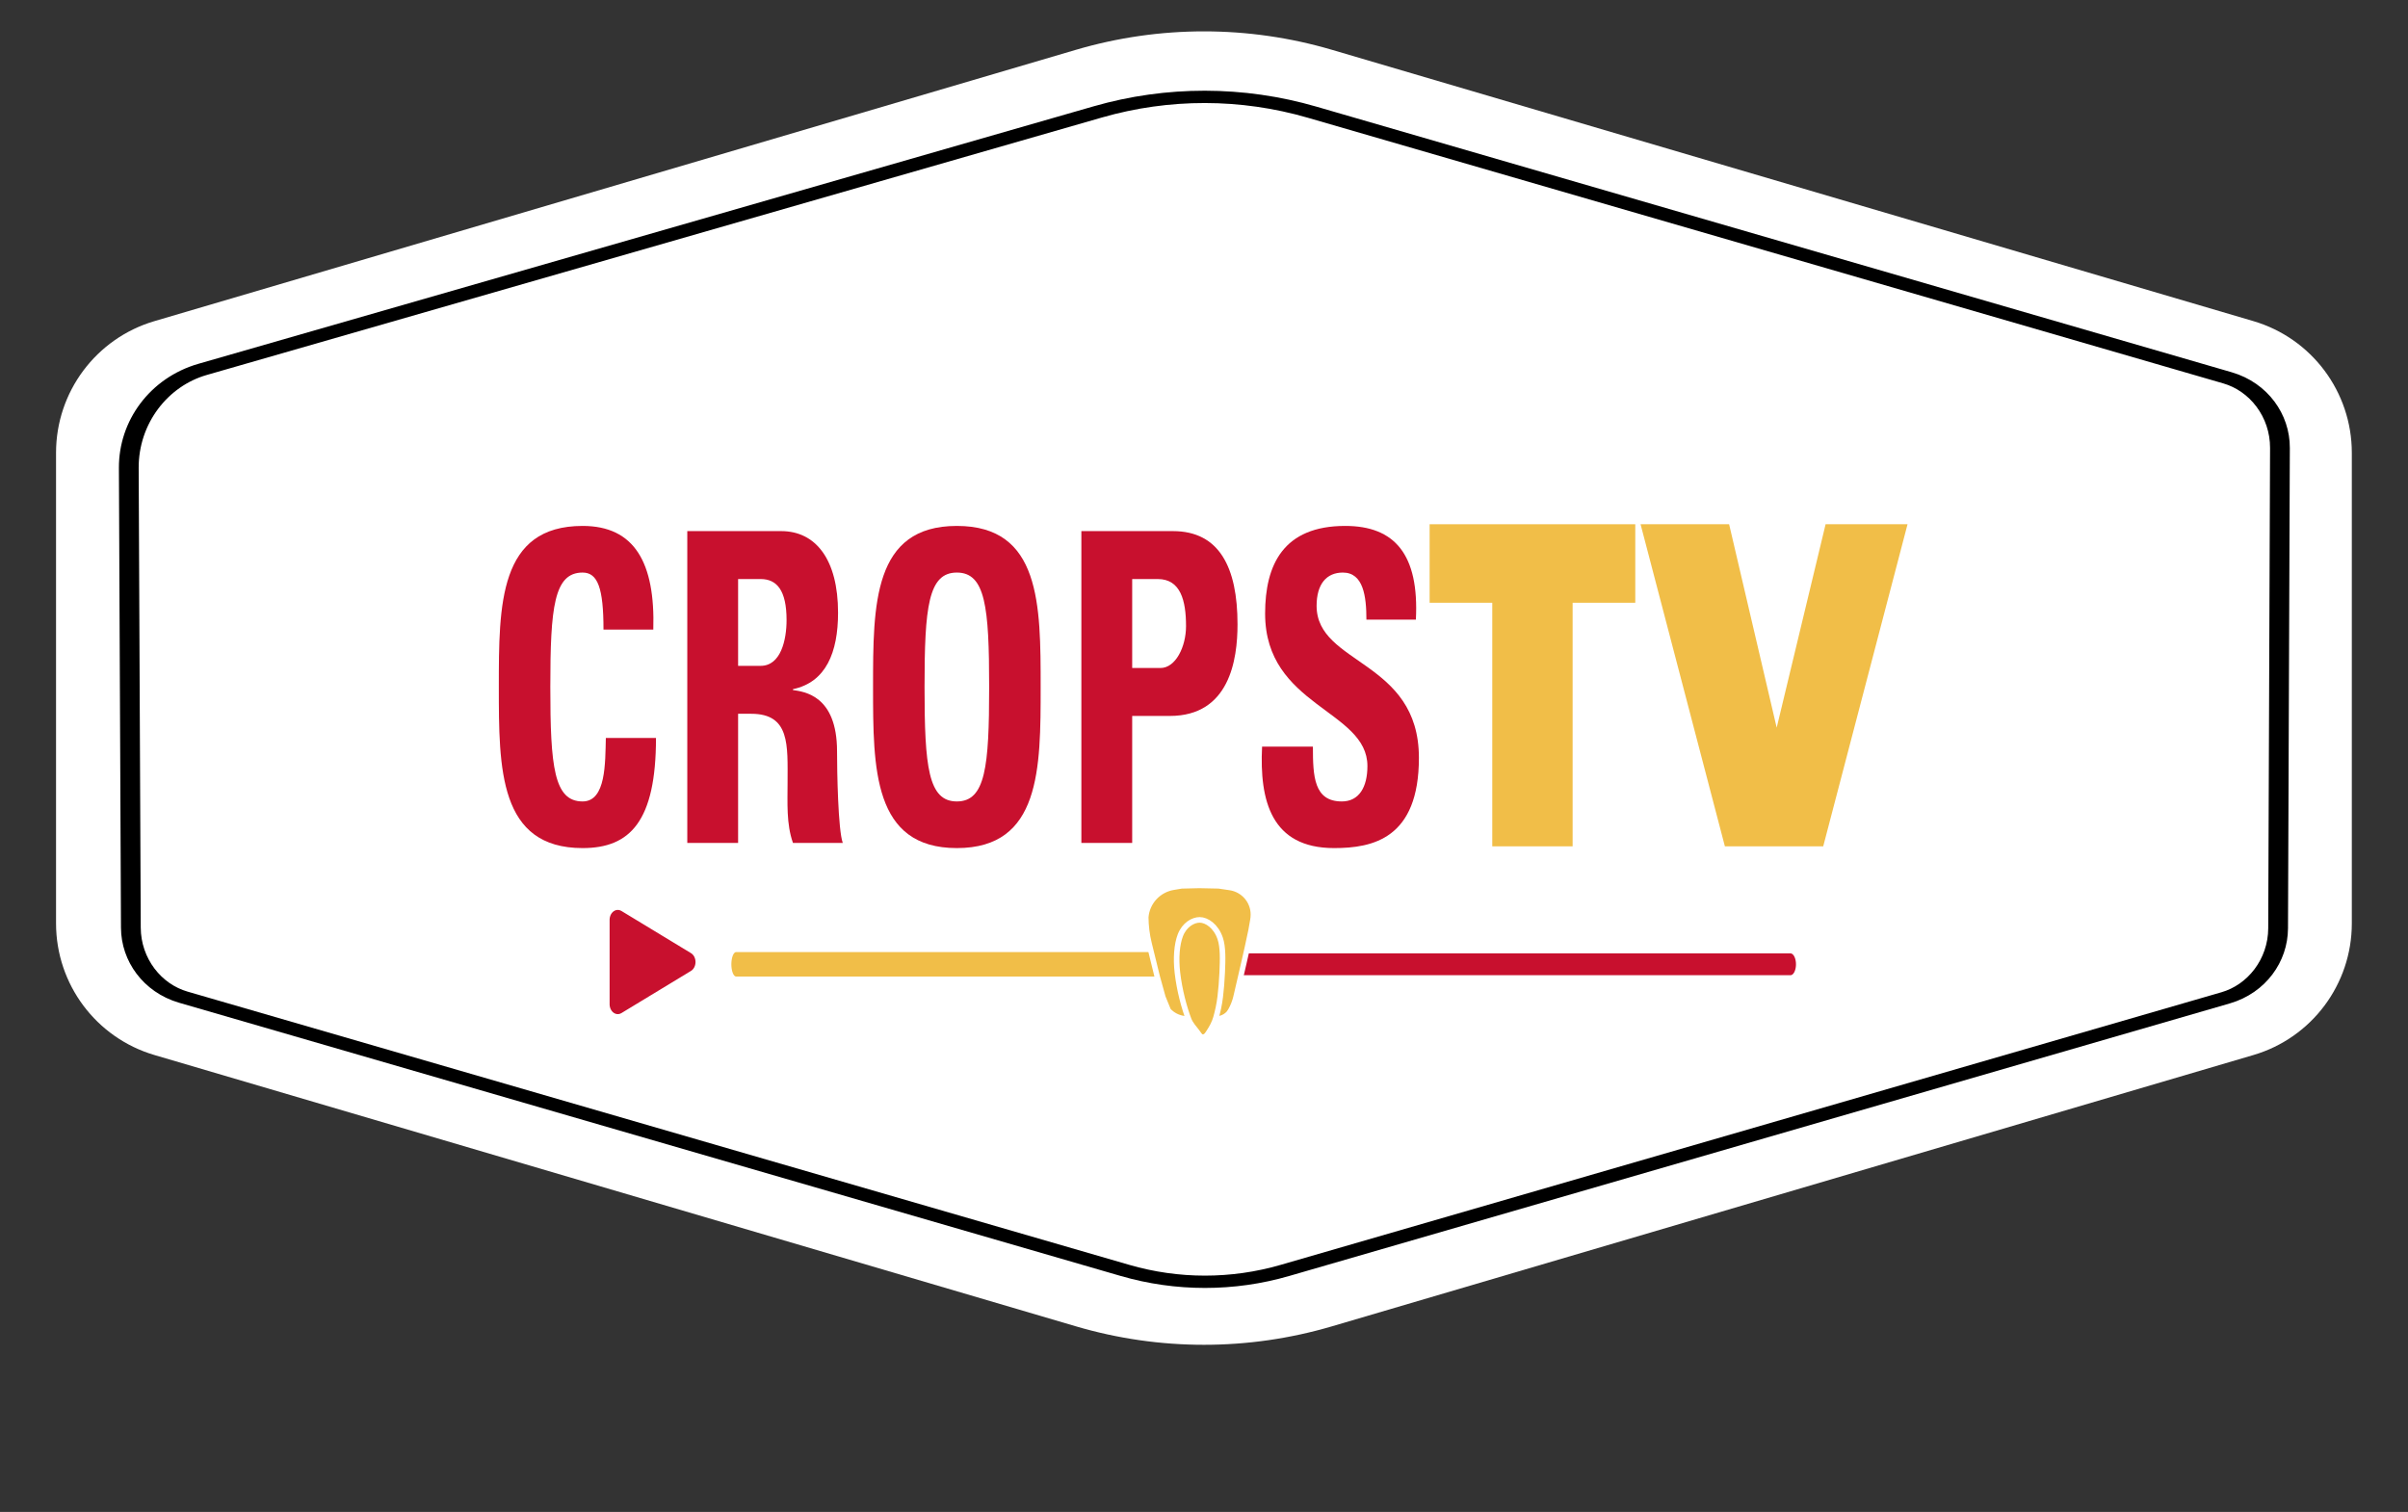 <?xml version="1.0" encoding="UTF-8" standalone="no"?>
<!DOCTYPE svg PUBLIC "-//W3C//DTD SVG 1.1//EN" "http://www.w3.org/Graphics/SVG/1.1/DTD/svg11.dtd">
<svg width="100%" height="100%" viewBox="0 0 1258 790" version="1.1" xmlns="http://www.w3.org/2000/svg" xmlns:xlink="http://www.w3.org/1999/xlink" xml:space="preserve" xmlns:serif="http://www.serif.com/" style="fill-rule:evenodd;clip-rule:evenodd;stroke-linecap:round;stroke-linejoin:round;stroke-miterlimit:1.5;">
    <rect x="0" y="0" width="1258" height="790" fill="#333333" stroke="none"/>
    <g transform="matrix(1,0,0,1,-5299,-1103)">
        <g id="ctv-solo" serif:id="ctv solo" transform="matrix(1,0,0,1,5303.63,349.283)">
            <rect x="-4.063" y="754.303" width="1256.58" height="788.828" style="fill:none;"/>
            <g transform="matrix(1.184,0,0,1.192,2957.36,410.661)">
                <g transform="matrix(1.4,0,0,0.911,-2762.85,-183.397)">
                    <path d="M525.629,541.204C551.98,529.359 580.004,529.359 606.354,541.204C679.239,573.966 831.311,642.324 896.742,671.736C915.138,680.005 927.771,705.811 927.771,735.121C927.771,796.412 927.771,900.259 927.771,961.532C927.771,990.819 915.148,1016.61 896.766,1024.87C831.34,1054.28 679.205,1122.66 606.324,1155.42C579.993,1167.26 551.99,1167.26 525.66,1155.42C452.779,1122.66 300.649,1054.28 235.22,1024.87C216.837,1016.61 204.212,990.817 204.212,961.527C204.212,900.242 204.212,796.372 204.212,735.087C204.212,705.797 216.837,680.009 235.22,671.745C300.639,642.339 452.736,573.97 525.629,541.204Z" style="fill:white;"/>
                </g>
                <g transform="matrix(1.314,0,0,0.813,-2714.27,-101.325)">
                    <path d="M530.42,538.966C553.931,528.108 578.874,528.156 602.369,539.104C678.513,574.584 853.624,656.178 909.782,682.345C920.245,687.221 927.43,702.644 927.388,720.143C927.244,780.792 926.917,918.66 926.773,979.12C926.732,996.514 919.56,1011.78 909.157,1016.62C850.862,1043.75 663.378,1130.97 593.23,1163.61C575.708,1171.76 557.106,1171.76 539.586,1163.6C469.383,1130.89 281.63,1043.42 223.331,1016.26C212.944,1011.42 205.781,996.177 205.732,978.807C205.572,921.933 205.22,796.407 205.036,730.905C204.967,706.284 215.091,684.587 229.824,677.784C292.544,648.819 457.205,572.777 530.42,538.966Z" style="fill:none;stroke:black;stroke-width:6.64px;"/>
                </g>
            </g>
            <g transform="matrix(0.853,0,0,0.853,132.331,177.478)">
                <g transform="matrix(8.588,0,0,11.022,-3887.36,-11183.2)">
                    <g transform="matrix(24,0,0,24,468.184,1122.76)">
                        <path d="M0.305,0.012C0.446,0.012 0.523,-0.05 0.523,-0.243L0.374,-0.243C0.372,-0.186 0.375,-0.096 0.305,-0.096C0.22,-0.096 0.209,-0.176 0.209,-0.361C0.209,-0.546 0.22,-0.626 0.305,-0.626C0.35,-0.626 0.367,-0.59 0.367,-0.494L0.515,-0.494C0.521,-0.649 0.459,-0.734 0.305,-0.734C0.056,-0.734 0.056,-0.552 0.056,-0.361C0.056,-0.172 0.056,0.012 0.305,0.012Z" style="fill:rgb(200,16,46);fill-rule:nonzero;"/>
                    </g>
                    <g transform="matrix(24,0,0,24,481.528,1122.76)">
                        <path d="M0.211,-0.611L0.278,-0.611C0.326,-0.611 0.355,-0.585 0.355,-0.516C0.355,-0.47 0.338,-0.41 0.278,-0.41L0.211,-0.41L0.211,-0.611ZM0.211,-0.299L0.25,-0.299C0.366,-0.299 0.358,-0.226 0.358,-0.14C0.358,-0.093 0.354,-0.044 0.374,-0L0.522,-0C0.508,-0.03 0.505,-0.166 0.505,-0.212C0.505,-0.342 0.407,-0.35 0.374,-0.354L0.374,-0.356C0.472,-0.372 0.508,-0.441 0.508,-0.533C0.508,-0.656 0.442,-0.722 0.339,-0.722L0.06,-0.722L0.06,-0L0.211,-0L0.211,-0.299Z" style="fill:rgb(200,16,46);fill-rule:nonzero;"/>
                    </g>
                    <g transform="matrix(24,0,0,24,494.872,1122.76)">
                        <path d="M0.305,-0.096C0.22,-0.096 0.209,-0.176 0.209,-0.361C0.209,-0.546 0.22,-0.626 0.305,-0.626C0.39,-0.626 0.401,-0.546 0.401,-0.361C0.401,-0.176 0.39,-0.096 0.305,-0.096ZM0.305,0.012C0.554,0.012 0.554,-0.172 0.554,-0.361C0.554,-0.552 0.554,-0.734 0.305,-0.734C0.056,-0.734 0.056,-0.552 0.056,-0.361C0.056,-0.172 0.056,0.012 0.305,0.012Z" style="fill:rgb(200,16,46);fill-rule:nonzero;"/>
                    </g>
                    <g transform="matrix(24,0,0,24,509.536,1122.76)">
                        <path d="M0.215,-0.611L0.291,-0.611C0.359,-0.611 0.375,-0.561 0.375,-0.502C0.375,-0.454 0.344,-0.405 0.299,-0.405L0.215,-0.405L0.215,-0.611ZM0.064,-0L0.215,-0L0.215,-0.294L0.327,-0.294C0.504,-0.294 0.528,-0.424 0.528,-0.506C0.528,-0.638 0.474,-0.722 0.336,-0.722L0.064,-0.722L0.064,-0Z" style="fill:rgb(200,16,46);fill-rule:nonzero;"/>
                    </g>
                    <g transform="matrix(24,0,0,24,522.88,1122.76)">
                        <path d="M0.511,-0.197C0.511,-0.424 0.207,-0.412 0.207,-0.549C0.207,-0.599 0.236,-0.626 0.285,-0.626C0.346,-0.626 0.355,-0.571 0.355,-0.517L0.502,-0.517C0.512,-0.668 0.439,-0.734 0.292,-0.734C0.108,-0.734 0.054,-0.644 0.054,-0.531C0.054,-0.316 0.358,-0.308 0.358,-0.178C0.358,-0.129 0.333,-0.096 0.282,-0.096C0.199,-0.096 0.196,-0.154 0.196,-0.223L0.045,-0.223C0.037,-0.098 0.072,0.012 0.259,0.012C0.374,0.012 0.511,-0.01 0.511,-0.197Z" style="fill:rgb(200,16,46);fill-rule:nonzero;"/>
                    </g>
                </g>
                <g transform="matrix(0.612,0,0,1.033,-1210.9,-2784.62)">
                    <g transform="matrix(264.525,0,0,264.525,3141.9,3851.48)">
                        <path d="M0.256,-0L0.56,-0L0.56,-0.546L0.797,-0.546L0.797,-0.722L0.019,-0.722L0.019,-0.546L0.256,-0.546L0.256,-0Z" style="fill:rgb(241,190,72);fill-rule:nonzero;"/>
                    </g>
                    <g transform="matrix(264.525,0,0,264.525,3357.76,3851.48)">
                        <path d="M0.32,-0L0.692,-0L1.011,-0.722L0.701,-0.722L0.516,-0.266L0.336,-0.722L0.001,-0.722L0.32,-0Z" style="fill:rgb(241,190,72);fill-rule:nonzero;"/>
                    </g>
                </g>
            </g>
            <g transform="matrix(1.092,0,0,1.092,-60.773,-110.556)">
                <g transform="matrix(0.132,0,0,0.335,360.271,804.246)">
                    <path d="M328.363,1339.14L1997.29,1339.14" style="fill:none;stroke:rgb(241,190,72);stroke-width:34.98px;stroke-miterlimit:1;"/>
                </g>
                <g transform="matrix(0.17,0,0,0.335,568.436,804.246)">
                    <path d="M328.363,1339.14L1997.29,1339.14" style="fill:none;stroke:rgb(200,16,46);stroke-width:31.18px;stroke-linejoin:miter;stroke-miterlimit:3;"/>
                </g>
                <g transform="matrix(-4.59828e-17,0.256,-0.211,-3.97804e-17,634.887,1408.69)">
                    <path d="M-612.968,1206.87L-534.14,1364.53L-691.796,1364.53L-612.968,1206.87Z" style="fill:rgb(200,16,46);stroke:rgb(200,16,46);stroke-width:37.11px;stroke-linecap:butt;stroke-miterlimit:1;"/>
                </g>
                <g transform="matrix(0.041,0,0,0.041,718.69,1214.09)">
                    <g transform="matrix(1.076,0,0,1.156,262.469,-52.085)">
                        <path d="M-1777.66,359.477C-1778.3,222.197 -1886.59,105.969 -2032.44,86.023C-2099.63,76.834 -2153.83,69.422 -2153.83,69.422L-2363.9,65.341L-2556.56,69.707C-2556.56,69.707 -2593.84,75.526 -2644.56,83.445C-2807.24,108.844 -2930.56,233.977 -2943.81,387.096L-2943.82,387.126C-2943.24,476.253 -2931.42,565.008 -2908.61,651.568C-2872.21,789.722 -2819.9,988.218 -2819.9,988.218L-2757.88,1196.74L-2699.06,1331.08C-2699.06,1331.08 -2699.05,1331.08 -2699.05,1331.09C-2653.64,1377.2 -2591.92,1406.54 -2525.18,1413.74C-2489.7,1417.57 -2458.74,1420.91 -2458.74,1420.91L-2327.12,1574.59L-2205.1,1427.32C-2205.1,1427.32 -2167.56,1418.63 -2136.96,1411.55C-2100.6,1403.12 -2067.86,1384.58 -2043.1,1358.38C-2036.88,1349.47 -2029.96,1341.07 -2023.85,1331.08C-1998.05,1288.89 -1977.09,1238.96 -1965.51,1191.9C-1906.21,950.837 -1853.2,749.784 -1802.81,521.278C-1795.4,487.699 -1790.18,453.958 -1783.61,420.034C-1779.6,400.077 -1777.63,379.812 -1777.73,359.51C-1777.66,359.499 -1777.66,359.488 -1777.66,359.477Z" style="fill:rgb(241,190,72);stroke:white;stroke-width:58.51px;stroke-miterlimit:1;"/>
                    </g>
                    <g transform="matrix(1.358,0,0,1.367,-4084.68,-479.427)">
                        <path d="M1331.41,663.188C1391.57,663.188 1471.24,715.876 1507.24,819.913C1533.26,895.122 1529.9,1001.22 1524.93,1114.6C1521.83,1185.24 1515.92,1255.18 1508.13,1319.93C1500.15,1386.36 1486.24,1446.08 1471.56,1497.99C1457.96,1546.14 1433.83,1586.22 1413.81,1617.23C1396.76,1643.62 1385.48,1664.78 1356.19,1664.28C1335.8,1663.93 1322.35,1636.93 1304.5,1614C1287.39,1592.02 1252.15,1553 1237.6,1515.2C1198.56,1413.77 1157.95,1265.27 1140.27,1114.6C1125.72,990.64 1135.25,872.163 1165.5,794.467C1200.81,703.782 1275.59,663.188 1331.41,663.188Z" style="fill:rgb(241,190,72);stroke:white;stroke-width:47.7px;stroke-linecap:butt;stroke-miterlimit:1;"/>
                    </g>
                </g>
            </g>
        </g>
    </g>
</svg>
